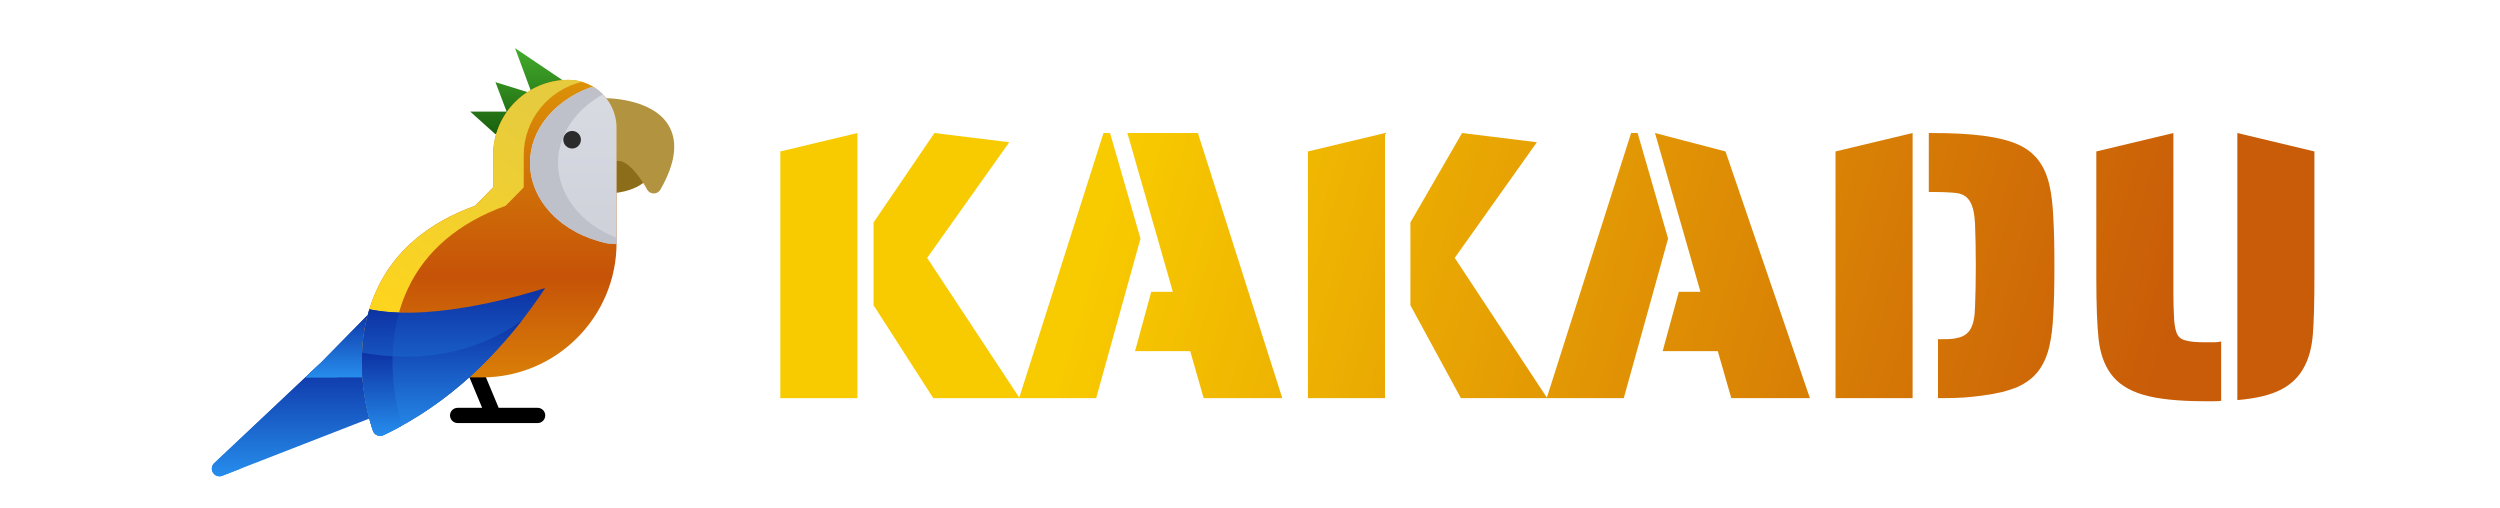<svg width="531" height="108" viewBox="0 0 531 108" fill="none" xmlns="http://www.w3.org/2000/svg">
<path d="M165.739 32.168L182.109 28.255V84.568H165.739V32.168ZM185.547 64.842V47.244L198.479 28.255L214.366 30.212L196.924 54.775L216.568 84.568H198.233L185.547 64.842Z" fill="url(#paint0_linear_24_283)"/>
<path d="M234.38 28.255H235.771L242.237 50.682L232.825 84.568H216.455L234.38 28.255ZM252.796 74.582H241.084L244.521 61.977H249.113L239.455 28.255H254.433L272.358 84.568H255.661L252.796 74.582Z" fill="url(#paint1_linear_24_283)"/>
<path d="M277.802 32.168L294.174 28.255V84.568H277.802V32.168ZM299.568 64.842V47.244L310.544 28.255L326.43 30.212L308.988 54.775L328.631 84.568H310.298L299.568 64.842Z" fill="url(#paint2_linear_24_283)"/>
<path d="M346.444 28.255H347.835L354.302 50.682L344.889 84.568H328.519L346.444 28.255ZM364.86 74.582H353.148L356.586 61.977H361.178L351.52 28.255L366.497 32.168L384.423 84.568H367.726L364.86 74.582Z" fill="url(#paint3_linear_24_283)"/>
<path d="M389.867 32.168L406.237 28.255V84.568H389.867V32.168ZM411.631 72.045H412.287C414.961 72.045 414.887 71.936 415.978 71.717C417.124 71.445 417.969 70.844 418.514 69.917C419.115 68.934 419.442 67.379 419.497 65.251C419.605 62.523 419.661 59.576 419.661 56.412C419.661 53.301 419.605 50.327 419.497 47.49C419.389 45.362 419.032 43.807 418.434 42.825C417.888 41.842 416.986 41.242 415.732 41.024C414.477 40.86 412.677 40.778 410.329 40.778H409.676V28.255H410.329C414.696 28.255 418.323 28.446 421.217 28.828C424.163 29.21 426.591 29.81 428.501 30.629C430.357 31.447 431.83 32.566 432.921 33.985C434.012 35.403 434.804 37.177 435.294 39.305C435.731 41.215 436.003 43.479 436.113 46.098C436.277 48.663 436.357 52.101 436.357 56.412C436.357 60.777 436.277 64.242 436.113 66.807C436.003 69.371 435.731 71.608 435.294 73.518C434.804 75.646 434.012 77.42 432.921 78.839C431.83 80.257 430.357 81.376 428.501 82.194C426.591 83.013 424.163 83.613 421.217 83.995C418.323 84.377 416.651 84.568 412.287 84.568H411.631V72.045Z" fill="url(#paint4_linear_24_283)"/>
<path d="M468.418 85.223C462.689 85.223 458.269 84.759 455.157 83.831C452.048 82.904 449.755 81.403 448.282 79.329C446.92 77.42 446.073 74.991 445.746 72.045C445.419 69.098 445.255 64.706 445.255 58.867V32.168L461.625 28.255V62.141C461.625 64.16 461.678 66.097 461.789 67.952C461.897 69.426 462.143 70.49 462.525 71.145C462.907 71.799 463.561 72.209 464.489 72.372C465.308 72.591 466.618 72.7 468.418 72.7H470.3C470.738 72.7 471.228 72.645 471.774 72.536V85.141C471.391 85.195 470.846 85.223 470.137 85.223H468.418ZM475.212 28.255L491.582 32.168V58.867C491.582 64.215 491.472 68.252 491.253 70.981C491.037 73.709 490.436 76.001 489.453 77.856C488.362 79.984 486.698 81.621 484.461 82.767C482.223 83.913 479.141 84.65 475.212 84.977V28.255Z" fill="url(#paint5_linear_24_283)"/>
<path d="M45.5 98.374L67.824 77.363C68.124 77.081 68.521 76.923 68.934 76.923H78.543C79.412 76.923 80.126 77.61 80.161 78.478C80.266 81.096 80.608 83.752 81.178 86.372C81.347 87.15 80.925 87.936 80.183 88.225L47.197 101.062C47.005 101.137 46.807 101.173 46.611 101.173C46.068 101.173 45.545 100.899 45.241 100.418C44.827 99.762 44.936 98.905 45.5 98.374Z" fill="url(#paint6_linear_24_283)"/>
<path d="M74.971 76.923L50.892 99.624L47.197 101.062C47.005 101.136 46.806 101.172 46.61 101.172C46.068 101.172 45.545 100.898 45.241 100.417C44.827 99.762 44.936 98.905 45.5 98.374L67.824 77.363C68.124 77.081 68.521 76.923 68.933 76.923H74.971Z" fill="url(#paint7_linear_24_283)"/>
<path d="M128.397 31.922C130.107 30.7 133.643 29.52 138.108 35.34C138.517 35.874 138.55 36.605 138.196 37.177C138.165 37.227 138.132 37.274 138.097 37.319C137.011 38.894 135.196 40.006 132.703 40.628C130.926 41.071 129.421 41.095 129.358 41.095C129.352 41.095 129.345 41.095 129.338 41.095C128.913 41.095 128.504 40.928 128.2 40.628C127.892 40.324 127.719 39.909 127.719 39.476V33.239C127.719 32.716 127.972 32.225 128.397 31.922Z" fill="#8C6E1A"/>
<path d="M127.968 24.082C127.08 24.109 126.333 23.398 126.31 22.504C126.288 21.61 126.995 20.867 127.889 20.845C128.318 20.834 138.446 20.653 142.01 26.637C144.067 30.09 143.479 34.681 140.263 40.282C139.973 40.786 139.437 41.095 138.859 41.095C138.847 41.095 138.835 41.095 138.823 41.095C138.231 41.082 137.693 40.746 137.42 40.22C136.708 38.843 134.153 34.787 131.829 34.227C131.267 34.091 130.789 34.193 130.279 34.556C129.552 35.076 128.54 34.907 128.021 34.18C127.501 33.452 127.67 32.441 128.397 31.921C128.629 31.756 128.867 31.611 129.109 31.487L128.141 24.081C128.037 24.081 127.977 24.082 127.968 24.082Z" fill="#B29340"/>
<path d="M97.202 86.622H102.406L99.032 78.522C98.688 77.697 99.078 76.749 99.903 76.405C100.728 76.061 101.677 76.451 102.021 77.276L105.915 86.621H114.192C115.086 86.621 115.81 87.346 115.81 88.24C115.81 89.134 115.086 89.859 114.192 89.859H104.844C104.841 89.859 104.839 89.86 104.836 89.86L104.83 89.859H97.202C96.308 89.859 95.583 89.134 95.583 88.24C95.583 87.346 96.308 86.622 97.202 86.622Z" fill="black"/>
<path d="M109.394 10.224L120.1 17.446L105.231 28.52L99.878 23.705H107.61L105.231 17.446L112.963 19.853L109.394 10.224Z" fill="url(#paint8_linear_24_283)"/>
<path d="M73.231 71.86L78.377 66.624C78.844 66.149 79.553 65.962 80.172 66.209C80.937 66.514 81.341 67.329 81.147 68.106C80.346 71.312 80.014 74.795 80.159 78.458C80.168 78.666 80.144 78.876 80.075 79.072C79.832 79.751 79.209 80.162 78.542 80.162H73.809H68.499H64.852L67.824 77.364L73.231 71.86Z" fill="url(#paint9_linear_24_283)"/>
<path d="M71.531 80.162H64.851L67.824 77.364L73.231 71.86L78.377 66.624C78.844 66.149 79.553 65.962 80.172 66.209C80.937 66.514 81.341 67.329 81.147 68.106C80.866 69.233 80.645 70.396 80.48 71.587C79.944 72.047 79.837 72.447 79.172 72.94L71.531 80.162Z" fill="url(#paint10_linear_24_283)"/>
<path d="M80.139 61.301C83.936 53.24 90.922 47.321 100.904 43.701L104.74 39.798V32.977C104.74 24.148 111.923 16.964 120.752 16.964C126.38 16.964 130.958 21.543 130.958 27.17V51.575C130.958 67.338 118.135 80.162 102.372 80.162H99.655C94.741 84.579 88.675 88.988 81.445 92.412C81.226 92.516 80.989 92.568 80.752 92.568C80.543 92.568 80.335 92.528 80.137 92.447C79.716 92.274 79.387 91.931 79.231 91.503C78.993 90.853 73.496 75.403 80.139 61.301Z" fill="url(#paint11_linear_24_283)"/>
<path d="M80.139 61.301C83.936 53.24 90.922 47.321 100.904 43.701L104.74 39.798V32.977C104.74 24.148 111.923 16.964 120.752 16.964C121.754 16.964 122.721 17.112 123.637 17.382C116.546 19.028 111.244 25.392 111.244 32.977V39.798L107.408 43.701C97.427 47.321 90.44 53.24 86.643 61.301C80.933 73.422 84.192 86.539 85.372 90.398C84.103 91.099 82.794 91.773 81.445 92.412C81.226 92.516 80.989 92.568 80.752 92.568C80.543 92.568 80.334 92.527 80.137 92.447C79.716 92.274 79.386 91.931 79.231 91.503C78.993 90.853 73.496 75.403 80.139 61.301Z" fill="url(#paint12_linear_24_283)"/>
<path d="M78.313 66.164C78.36 66.009 78.406 65.853 78.454 65.697C78.656 65.732 78.861 65.769 79.068 65.808C92.76 68.376 112.845 62.125 115.792 61.169C112.461 66.275 107.145 73.343 99.689 80.162H99.656C94.742 84.579 88.675 88.988 81.446 92.413C81.227 92.516 80.99 92.568 80.753 92.568C80.544 92.568 80.335 92.528 80.138 92.447C79.717 92.274 79.387 91.932 79.232 91.504C79.021 90.928 74.686 78.741 78.313 66.164Z" fill="url(#paint13_linear_24_283)"/>
<path d="M76.913 74.908C95.22 78.188 106.855 71.094 110.932 67.97C107.951 71.797 104.214 76.025 99.692 80.162H99.655C94.742 84.579 88.675 88.988 81.445 92.412C81.226 92.516 80.989 92.568 80.752 92.568C80.544 92.568 80.335 92.528 80.138 92.447C79.716 92.274 79.387 91.932 79.231 91.504C79.071 91.064 76.512 83.873 76.913 74.908Z" fill="url(#paint14_linear_24_283)"/>
<path d="M130.954 51.85C130.289 51.815 129.567 51.723 129.335 51.723C129.225 51.723 129.114 51.712 129.004 51.689C119.329 49.673 112.572 42.65 112.572 34.611C112.572 31.163 113.805 27.826 116.137 24.96C118.348 22.244 121.442 20.072 125.088 18.678C125.582 18.467 126.148 18.52 126.598 18.811C126.659 18.854 126.72 18.897 126.78 18.941C126.845 18.989 126.909 19.038 126.973 19.087C127.056 19.152 127.14 19.216 127.222 19.283C127.275 19.326 127.326 19.372 127.378 19.417C127.528 19.545 127.674 19.678 127.817 19.815C127.874 19.87 127.933 19.925 127.99 19.982C128.056 20.049 128.12 20.118 128.185 20.187C128.25 20.256 128.315 20.326 128.378 20.397C128.434 20.459 128.488 20.522 128.542 20.586C128.618 20.676 128.693 20.769 128.766 20.862C128.804 20.909 128.842 20.957 128.879 21.005C129.234 21.473 129.548 21.969 129.816 22.489L129.819 22.493C130.275 23.376 130.601 24.325 130.785 25.31C130.79 25.334 130.794 25.359 130.798 25.383C130.827 25.545 130.851 25.707 130.873 25.87C130.878 25.912 130.884 25.953 130.888 25.995C130.906 26.146 130.919 26.297 130.93 26.45C130.933 26.496 130.938 26.542 130.94 26.589C130.951 26.782 130.958 26.976 130.958 27.17V50.1V51.575C130.958 51.667 130.955 51.758 130.954 51.85Z" fill="url(#paint15_linear_24_283)"/>
<path d="M116.138 24.96C118.348 22.244 121.442 20.072 125.088 18.678C125.582 18.467 126.148 18.52 126.598 18.811C126.659 18.854 126.72 18.897 126.78 18.941C126.845 18.989 126.909 19.038 126.973 19.087C127.056 19.152 127.14 19.216 127.222 19.283C127.275 19.326 127.326 19.372 127.378 19.417C127.528 19.545 127.674 19.678 127.817 19.815C127.875 19.87 127.933 19.925 127.99 19.982C128.015 20.007 128.039 20.033 128.063 20.059C125.703 21.359 123.672 23.02 122.092 24.96C119.76 27.826 118.527 31.163 118.527 34.61C118.527 41.487 123.473 47.617 130.958 50.509V51.575C130.958 51.667 130.955 51.758 130.955 51.849C130.289 51.814 129.567 51.723 129.335 51.723C129.225 51.723 129.115 51.712 129.005 51.689C119.33 49.673 112.572 42.65 112.572 34.61C112.572 31.163 113.805 27.826 116.138 24.96Z" fill="#BEC1C9"/>
<path d="M121.517 31.546C122.548 31.546 123.387 30.709 123.387 29.679C123.387 28.65 122.548 27.813 121.517 27.813C120.485 27.813 119.646 28.65 119.646 29.679C119.646 30.709 120.485 31.546 121.517 31.546Z" fill="#2B2B2B"/>
<path d="M79.21 91.446C79.206 91.434 79.201 91.423 79.197 91.409C79.193 91.4 79.189 91.388 79.185 91.377C79.181 91.364 79.176 91.35 79.17 91.334C79.165 91.32 79.16 91.305 79.155 91.29C79.15 91.274 79.144 91.258 79.138 91.241C79.132 91.222 79.125 91.203 79.118 91.183C79.113 91.167 79.108 91.151 79.102 91.135C79.094 91.111 79.086 91.086 79.077 91.059C79.072 91.044 79.067 91.028 79.061 91.012C79.051 90.982 79.041 90.952 79.031 90.919C79.027 90.908 79.023 90.896 79.02 90.885C78.962 90.707 78.896 90.494 78.822 90.248C78.82 90.242 78.818 90.237 78.816 90.231C78.799 90.172 78.781 90.112 78.763 90.05C78.76 90.039 78.756 90.029 78.753 90.018C78.736 89.958 78.718 89.895 78.699 89.831C78.695 89.818 78.691 89.804 78.687 89.79C78.668 89.724 78.649 89.657 78.63 89.588C78.627 89.578 78.625 89.569 78.622 89.56C77.499 85.551 75.482 75.977 78.312 66.165L78.312 66.164C78.358 66.008 78.405 65.853 78.453 65.697C78.655 65.732 78.859 65.769 79.067 65.808C80.868 66.146 82.781 66.33 84.749 66.394C81.8 76.895 84.356 87.076 85.371 90.398C84.997 90.605 84.618 90.809 84.236 91.011C84.115 91.075 83.993 91.139 83.871 91.202C83.587 91.351 83.301 91.498 83.013 91.643C82.892 91.704 82.771 91.765 82.65 91.826C82.251 92.024 81.85 92.221 81.445 92.413C81.225 92.516 80.989 92.568 80.751 92.568C80.543 92.568 80.334 92.528 80.136 92.447C79.715 92.274 79.386 91.932 79.23 91.504C79.227 91.495 79.222 91.482 79.217 91.466C79.215 91.46 79.212 91.453 79.21 91.446Z" fill="url(#paint16_linear_24_283)"/>
<path d="M79.204 91.43C79.197 91.411 79.189 91.388 79.181 91.364C79.177 91.354 79.174 91.344 79.17 91.333C79.144 91.259 79.112 91.163 79.073 91.046C79.07 91.036 79.066 91.025 79.063 91.015C79.045 90.959 79.025 90.9 79.005 90.836C79.003 90.83 79.001 90.823 78.998 90.816C78.951 90.669 78.898 90.501 78.842 90.312C78.838 90.302 78.836 90.293 78.833 90.283C78.745 89.992 78.647 89.655 78.543 89.273C78.542 89.268 78.541 89.263 78.539 89.259C78.434 88.87 78.322 88.436 78.208 87.961L78.207 87.957C77.671 85.726 77.094 82.592 76.922 78.971C76.921 78.964 76.921 78.958 76.921 78.951C76.885 78.185 76.867 77.397 76.871 76.592C76.871 76.576 76.871 76.56 76.871 76.544C76.875 76.006 76.888 75.46 76.913 74.907C79.174 75.313 81.333 75.559 83.389 75.675C83.209 82.437 84.664 88.083 85.371 90.398C84.997 90.605 84.618 90.809 84.236 91.011C84.115 91.075 83.993 91.139 83.871 91.202C83.587 91.35 83.301 91.497 83.013 91.643C82.892 91.704 82.771 91.765 82.649 91.826C82.251 92.024 81.85 92.22 81.444 92.413C81.225 92.516 80.989 92.568 80.751 92.568C80.543 92.568 80.334 92.528 80.136 92.447C79.715 92.274 79.386 91.932 79.23 91.504C79.226 91.492 79.219 91.473 79.211 91.452C79.21 91.445 79.207 91.437 79.204 91.43Z" fill="url(#paint17_linear_24_283)"/>
<defs>
<linearGradient id="paint0_linear_24_283" x1="239.813" y1="29.049" x2="454.26" y2="92.074" gradientUnits="userSpaceOnUse">
<stop stop-color="#F8CA00"/>
<stop offset="1" stop-color="#C95C08"/>
</linearGradient>
<linearGradient id="paint1_linear_24_283" x1="239.813" y1="29.049" x2="454.26" y2="92.074" gradientUnits="userSpaceOnUse">
<stop stop-color="#F8CA00"/>
<stop offset="1" stop-color="#C95C08"/>
</linearGradient>
<linearGradient id="paint2_linear_24_283" x1="239.813" y1="29.049" x2="454.26" y2="92.074" gradientUnits="userSpaceOnUse">
<stop stop-color="#F8CA00"/>
<stop offset="1" stop-color="#C95C08"/>
</linearGradient>
<linearGradient id="paint3_linear_24_283" x1="239.813" y1="29.049" x2="454.26" y2="92.074" gradientUnits="userSpaceOnUse">
<stop stop-color="#F8CA00"/>
<stop offset="1" stop-color="#C95C08"/>
</linearGradient>
<linearGradient id="paint4_linear_24_283" x1="239.813" y1="29.049" x2="454.26" y2="92.074" gradientUnits="userSpaceOnUse">
<stop stop-color="#F8CA00"/>
<stop offset="1" stop-color="#C95C08"/>
</linearGradient>
<linearGradient id="paint5_linear_24_283" x1="239.813" y1="29.049" x2="454.26" y2="92.074" gradientUnits="userSpaceOnUse">
<stop stop-color="#F8CA00"/>
<stop offset="1" stop-color="#C95C08"/>
</linearGradient>
<linearGradient id="paint6_linear_24_283" x1="63.103" y1="76.923" x2="63.103" y2="101.173" gradientUnits="userSpaceOnUse">
<stop stop-color="#0D32A4"/>
<stop offset="1" stop-color="#268DEC"/>
</linearGradient>
<linearGradient id="paint7_linear_24_283" x1="59.981" y1="76.923" x2="59.981" y2="101.172" gradientUnits="userSpaceOnUse">
<stop stop-color="#0D32A4"/>
<stop offset="1" stop-color="#268DEC"/>
</linearGradient>
<linearGradient id="paint8_linear_24_283" x1="109.989" y1="10.224" x2="109.989" y2="28.52" gradientUnits="userSpaceOnUse">
<stop stop-color="#44AC2C"/>
<stop offset="1" stop-color="#19600D"/>
</linearGradient>
<linearGradient id="paint9_linear_24_283" x1="73.023" y1="66.1" x2="73.023" y2="80.162" gradientUnits="userSpaceOnUse">
<stop stop-color="#0D32A4"/>
<stop offset="1" stop-color="#268DEC"/>
</linearGradient>
<linearGradient id="paint10_linear_24_283" x1="73.023" y1="66.1" x2="73.023" y2="80.162" gradientUnits="userSpaceOnUse">
<stop stop-color="#0D32A4"/>
<stop offset="1" stop-color="#268DEC"/>
</linearGradient>
<linearGradient id="paint11_linear_24_283" x1="103.914" y1="16.964" x2="103.914" y2="92.568" gradientUnits="userSpaceOnUse">
<stop stop-color="#DC9207"/>
<stop offset="0.551" stop-color="#C65308"/>
<stop offset="1" stop-color="#E49708"/>
</linearGradient>
<linearGradient id="paint12_linear_24_283" x1="112.396" y1="21.298" x2="80.619" y2="66.075" gradientUnits="userSpaceOnUse">
<stop stop-color="#E6CB3E"/>
<stop offset="1" stop-color="#FED51D"/>
</linearGradient>
<linearGradient id="paint13_linear_24_283" x1="96.332" y1="61.169" x2="96.332" y2="92.568" gradientUnits="userSpaceOnUse">
<stop stop-color="#0D32A4"/>
<stop offset="1" stop-color="#268DEC"/>
</linearGradient>
<linearGradient id="paint14_linear_24_283" x1="93.901" y1="67.97" x2="93.901" y2="92.568" gradientUnits="userSpaceOnUse">
<stop stop-color="#0D32A4"/>
<stop offset="1" stop-color="#268DEC"/>
</linearGradient>
<linearGradient id="paint15_linear_24_283" x1="121.765" y1="18.55" x2="121.765" y2="51.85" gradientUnits="userSpaceOnUse">
<stop stop-color="#D8DBE2"/>
<stop offset="1" stop-color="#CED1D9"/>
</linearGradient>
<linearGradient id="paint16_linear_24_283" x1="81.121" y1="65.697" x2="81.121" y2="92.568" gradientUnits="userSpaceOnUse">
<stop stop-color="#0D32A4"/>
<stop offset="1" stop-color="#268DEC"/>
</linearGradient>
<linearGradient id="paint17_linear_24_283" x1="81.121" y1="74.907" x2="81.121" y2="92.568" gradientUnits="userSpaceOnUse">
<stop stop-color="#0D32A4"/>
<stop offset="1" stop-color="#268DEC"/>
</linearGradient>
</defs>
</svg>
